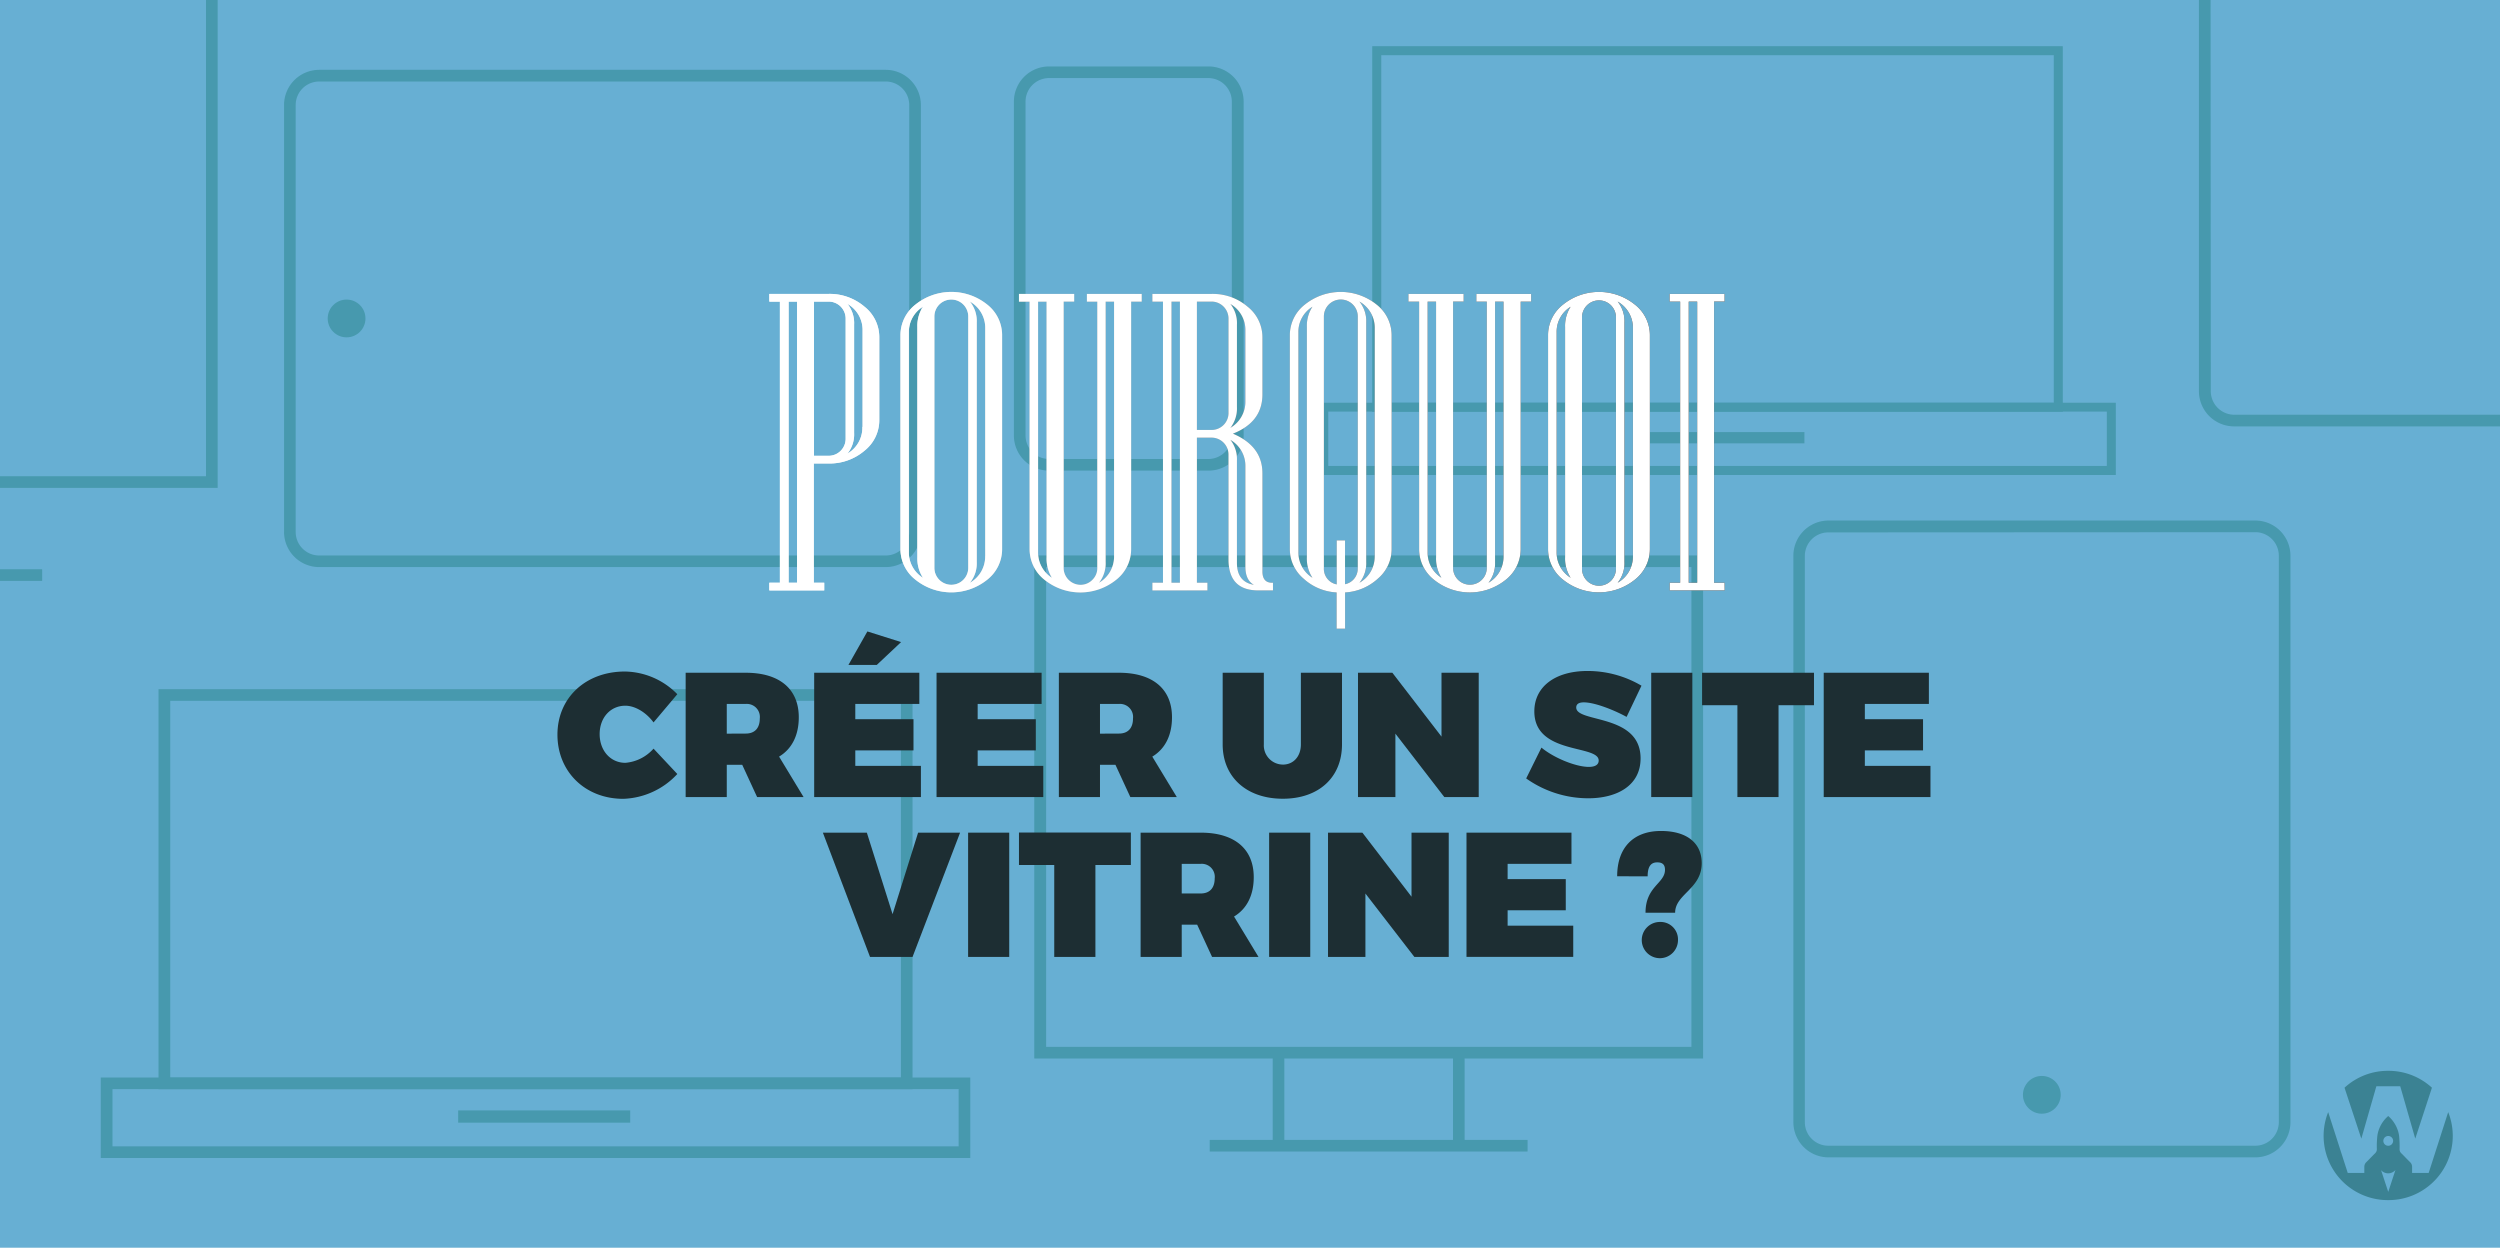 <svg id="Calque_1" data-name="Calque 1" xmlns="http://www.w3.org/2000/svg" xmlns:xlink="http://www.w3.org/1999/xlink" viewBox="0 0 552.03 275.51"><defs><style>.cls-1{fill:none;}.cls-2{fill:#67afd3;}.cls-3{fill:#3b8293;}.cls-4{clip-path:url(#clip-path);}.cls-5{opacity:0.7;}.cls-6{fill:#39909e;}.cls-7{fill:url(#Dégradé_sans_nom);}.cls-8{fill:#fff;}.cls-9{fill:#1d2e33;}</style><clipPath id="clip-path"><rect class="cls-1" x="-0.36" y="-0.29" width="552.75" height="276.1"/></clipPath><linearGradient id="Dégradé_sans_nom" x1="169.88" y1="101.61" x2="380.83" y2="101.61" gradientUnits="userSpaceOnUse"><stop offset="0" stop-color="#fff"/><stop offset="1"/></linearGradient></defs><rect class="cls-2" x="-0.36" y="-0.29" width="552.75" height="276.1"/><path class="cls-3" d="M524.73,239.86H530l3.32,11.57L537,240.18a14.15,14.15,0,0,0-9.6-3.73h-.11a14.11,14.11,0,0,0-9.59,3.73l3.71,11.25Z"/><path class="cls-3" d="M540.6,245.54,536.28,259h-3.66v-1.29a1.43,1.43,0,0,0-.46-1.11c-.66-.64-1.28-1.32-1.93-1.95a1.19,1.19,0,0,1-.37-.94,22.86,22.86,0,0,0-.12-3,7.19,7.19,0,0,0-2.39-4.28h0a7.09,7.09,0,0,0-2.39,4.28,19.84,19.84,0,0,0-.12,3,1.23,1.23,0,0,1-.38.94c-.65.63-1.27,1.31-1.93,1.95a1.43,1.43,0,0,0-.46,1.11V259h-3.66l-4.32-13.43A14.18,14.18,0,0,0,527.29,265h.11a14.18,14.18,0,0,0,13.2-19.41Zm-13.25,5.3a1.08,1.08,0,1,1-1.08,1.08A1.08,1.08,0,0,1,527.35,250.84Zm0,12.34-1.59-4.82.08.1a2.11,2.11,0,0,0,3,0,.69.69,0,0,0,.11-.13Z"/><g class="cls-4"><g class="cls-5"><path class="cls-6" d="M266.86,103.92H231.64a7.76,7.76,0,0,1-7.76-7.75V22.43a7.77,7.77,0,0,1,7.76-7.76h35.22a7.77,7.77,0,0,1,7.75,7.76V96.17A7.76,7.76,0,0,1,266.86,103.92ZM231.64,17.24a5.2,5.2,0,0,0-5.19,5.19V96.17a5.19,5.19,0,0,0,5.19,5.18h35.22A5.19,5.19,0,0,0,272,96.17V22.43a5.2,5.2,0,0,0-5.18-5.19Z"/><path class="cls-6" d="M195.58,125.22H70.48a7.77,7.77,0,0,1-7.76-7.76V23.17a7.77,7.77,0,0,1,7.76-7.75h125.1a7.77,7.77,0,0,1,7.76,7.75v94.29A7.77,7.77,0,0,1,195.58,125.22ZM70.48,18a5.19,5.19,0,0,0-5.19,5.18v94.29a5.2,5.2,0,0,0,5.19,5.19h125.1a5.2,5.2,0,0,0,5.19-5.19V23.17A5.19,5.19,0,0,0,195.58,18Z"/><circle class="cls-6" cx="76.53" cy="70.32" r="4.17"/><path class="cls-6" d="M498,255.56H403.71A7.77,7.77,0,0,1,396,247.8V122.7a7.77,7.77,0,0,1,7.75-7.76H498a7.77,7.77,0,0,1,7.76,7.76V247.8A7.77,7.77,0,0,1,498,255.56Zm-94.29-138a5.19,5.19,0,0,0-5.18,5.19V247.8a5.19,5.19,0,0,0,5.18,5.19H498a5.2,5.2,0,0,0,5.19-5.19V122.7a5.2,5.2,0,0,0-5.19-5.19Z"/><path class="cls-6" d="M626.17-7.89V86.39a7.77,7.77,0,0,1-7.76,7.76H493.3a7.77,7.77,0,0,1-7.75-7.76V-7.89a7.77,7.77,0,0,1,7.75-7.76H618.41A7.77,7.77,0,0,1,626.17-7.89Zm-138,94.28a5.2,5.2,0,0,0,5.18,5.19H618.41a5.2,5.2,0,0,0,5.19-5.19V-7.89a5.2,5.2,0,0,0-5.19-5.19H493.3a5.2,5.2,0,0,0-5.18,5.19Z"/><circle class="cls-6" cx="450.86" cy="241.75" r="4.17"/><path class="cls-6" d="M201.5,240.5H35V152.18H201.5ZM37.59,237.93H198.93V154.75H37.59Z"/><path class="cls-6" d="M214.25,255.7h-192V237.93h192ZM24.84,253.13H211.68V240.5H24.84Z"/><rect class="cls-6" x="101.17" y="245.19" width="37.99" height="2.71"/><path class="cls-6" d="M376.06,233.73H228.38V122.65H376.06ZM231,231.16H373.49V125.22H231Z"/><rect class="cls-6" x="281.03" y="232.44" width="2.57" height="20.55"/><rect class="cls-6" x="320.84" y="232.44" width="2.57" height="20.55"/><rect class="cls-6" x="267.12" y="251.7" width="70.19" height="2.57"/><path class="cls-6" d="M48.06,107.73H-99.62V-3.35H48.06ZM-97,105.16H45.49V-.78H-97Z"/><rect class="cls-6" x="-60.88" y="125.7" width="70.19" height="2.57"/><path class="cls-6" d="M455.49,90.92H303V10.2H455.49ZM305,88.93H453.5V12.19H305Z"/><path class="cls-6" d="M467.2,104.88H291.3V88.93H467.2Zm-173.9-2H465.21v-12H293.3Z"/><rect class="cls-6" x="363.56" y="95.41" width="34.88" height="2.49"/></g></g><path class="cls-7" d="M194.16,92.8a8.57,8.57,0,0,1-3.28,6.73,11.83,11.83,0,0,1-7.95,2.81h-3.24v26.34H182v1.69H169.88v-1.69h2.33V66.59h-2.33V64.9h13.05a11.83,11.83,0,0,1,7.95,2.81,8.57,8.57,0,0,1,3.28,6.73ZM176,128.68V66.59h-1.87v62.09Zm10.73-31.77V70.34a3.76,3.76,0,0,0-3.75-3.75h-3.24v34.06h3.24a3.76,3.76,0,0,0,3.75-3.74Zm3.74-2.65V73a6.62,6.62,0,0,0-3.33-5.89,6.78,6.78,0,0,1,1.46,4.57V95.58a6.78,6.78,0,0,1-1.46,4.57A6.61,6.61,0,0,0,190.42,94.26Z"/><path class="cls-7" d="M221.28,121.28A8.56,8.56,0,0,1,218,128a12.63,12.63,0,0,1-15.86,0,8.55,8.55,0,0,1-3.31-6.74V74a8.56,8.56,0,0,1,3.31-6.74,12.63,12.63,0,0,1,15.86,0A8.57,8.57,0,0,1,221.28,74Zm-17.48,6.3a7.76,7.76,0,0,1-1.24-4.52V72.21a7.71,7.71,0,0,1,1.24-4.48,6.49,6.49,0,0,0-3.11,5.62V122A6.55,6.55,0,0,0,203.8,127.58Zm10-2.19V69.88a3.74,3.74,0,1,0-7.48,0v55.51a3.74,3.74,0,1,0,7.48,0Zm3.75-2.6V72.48a6.66,6.66,0,0,0-3.38-5.89,6.82,6.82,0,0,1,1.51,4.61v52.91a6.75,6.75,0,0,1-1.51,4.57A6.65,6.65,0,0,0,217.54,122.79Z"/><path class="cls-7" d="M252.1,66.59h-2.33v54.69a8.59,8.59,0,0,1-3.29,6.74,12.6,12.6,0,0,1-15.84,0,8.59,8.59,0,0,1-3.29-6.74V66.59H225V64.9h12.19v1.69h-2.33v58.8a3.76,3.76,0,0,0,3.7,3.75,3.64,3.64,0,0,0,2.65-1.1,3.6,3.6,0,0,0,1.09-2.65V66.59H240V64.9H252.1Zm-19.82,61a8,8,0,0,1-1.18-4.52V66.59h-1.88V122A6.56,6.56,0,0,0,232.28,127.58ZM246,122.79V66.59h-1.87v57.52a6.83,6.83,0,0,1-1.46,4.57A6.66,6.66,0,0,0,246,122.79Z"/><path class="cls-7" d="M281.09,130.37h-3.25q-6.57,0-6.57-6.85V100.37a3.76,3.76,0,0,0-3.74-3.74h-3.24v32.05h2.32v1.69H254.47v-1.69h2.33V66.59h-2.33V64.9h13.06a11.83,11.83,0,0,1,7.94,2.81,8.58,8.58,0,0,1,3.29,6.73V87.09q0,6.12-6.53,8.67,6.52,2.74,6.53,8.72v21.69c0,1.67.71,2.51,2.14,2.51h.19Zm-20.55-1.69V66.59h-1.87v62.09ZM271.27,91.2V70.34a3.76,3.76,0,0,0-3.74-3.75h-3.24V94.94h3.24a3.74,3.74,0,0,0,3.74-3.74ZM275,88.6V73a6.62,6.62,0,0,0-3.33-5.89,6.78,6.78,0,0,1,1.46,4.57V89.87a7,7,0,0,1-1.46,4.62A6.68,6.68,0,0,0,275,88.6Zm1.88,40.54c-1.25-.7-1.88-2-1.88-4V103a6.66,6.66,0,0,0-3.33-5.89,6.87,6.87,0,0,1,1.46,4.56V124.3Q273.14,128.5,276.89,129.14Z"/><path class="cls-7" d="M307.29,121.28a8.54,8.54,0,0,1-3,6.46,11.66,11.66,0,0,1-7.28,3.08v8h-1.87v-8a11.7,11.7,0,0,1-7.33-3.08,8.54,8.54,0,0,1-3-6.46V74a8.56,8.56,0,0,1,3.31-6.74,12.63,12.63,0,0,1,15.86,0A8.6,8.6,0,0,1,307.29,74Zm-17.48,6.3a7.68,7.68,0,0,1-1.24-4.52V72.21a7.64,7.64,0,0,1,1.24-4.48,6.49,6.49,0,0,0-3.11,5.62V122A6.55,6.55,0,0,0,289.81,127.58Zm10-2.19V69.88a3.74,3.74,0,1,0-7.48,0v55.51a3.5,3.5,0,0,0,2.83,3.65v-9.72H297V129A3.49,3.49,0,0,0,299.8,125.39Zm3.75-2.6V72.48a6.66,6.66,0,0,0-3.38-5.89,6.82,6.82,0,0,1,1.5,4.61v52.91a6.75,6.75,0,0,1-1.5,4.57A6.65,6.65,0,0,0,303.55,122.79Z"/><path class="cls-7" d="M338.1,66.59h-2.32v54.69a8.59,8.59,0,0,1-3.29,6.74,12.6,12.6,0,0,1-15.84,0,8.59,8.59,0,0,1-3.29-6.74V66.59H311V64.9h12.19v1.69h-2.33v58.8a3.72,3.72,0,1,0,7.44,0V66.59H326V64.9H338.1Zm-19.81,61a8,8,0,0,1-1.19-4.52V66.59h-1.87V122A6.56,6.56,0,0,0,318.29,127.58ZM332,122.79V66.59h-1.87v57.52a6.88,6.88,0,0,1-1.46,4.57A6.66,6.66,0,0,0,332,122.79Z"/><path class="cls-7" d="M364.31,121.28A8.59,8.59,0,0,1,361,128a12.63,12.63,0,0,1-15.86,0,8.55,8.55,0,0,1-3.31-6.74V74a8.56,8.56,0,0,1,3.31-6.74,12.63,12.63,0,0,1,15.86,0A8.6,8.6,0,0,1,364.31,74Zm-17.49,6.3a7.75,7.75,0,0,1-1.23-4.52V72.21a7.71,7.71,0,0,1,1.23-4.48,6.48,6.48,0,0,0-3.1,5.62V122A6.54,6.54,0,0,0,346.82,127.58Zm10-2.19V69.88a3.75,3.75,0,0,0-7.49,0v55.51a3.75,3.75,0,1,0,7.49,0Zm3.75-2.6V72.48a6.66,6.66,0,0,0-3.38-5.89,6.82,6.82,0,0,1,1.5,4.61v52.91a6.75,6.75,0,0,1-1.5,4.57A6.65,6.65,0,0,0,360.57,122.79Z"/><path class="cls-7" d="M380.83,130.37H368.69v-1.69H371V66.59h-2.33V64.9h12.14v1.69h-2.32v62.09h2.32Zm-6.07-1.69V66.59h-1.87v62.09Z"/><path class="cls-8" d="M194.16,92.8a8.57,8.57,0,0,1-3.28,6.73,11.83,11.83,0,0,1-7.95,2.81h-3.24v26.34H182v1.69H169.88v-1.69h2.33V66.59h-2.33V64.9h13.05a11.83,11.83,0,0,1,7.95,2.81,8.57,8.57,0,0,1,3.28,6.73ZM176,128.68V66.59h-1.87v62.09Zm10.73-31.77V70.34a3.76,3.76,0,0,0-3.75-3.75h-3.24v34.06h3.24a3.76,3.76,0,0,0,3.75-3.74Zm3.74-2.65V73a6.62,6.62,0,0,0-3.33-5.89,6.78,6.78,0,0,1,1.46,4.57V95.58a6.78,6.78,0,0,1-1.46,4.57A6.61,6.61,0,0,0,190.42,94.26Z"/><path class="cls-8" d="M221.28,121.28A8.56,8.56,0,0,1,218,128a12.63,12.63,0,0,1-15.86,0,8.55,8.55,0,0,1-3.31-6.74V74a8.56,8.56,0,0,1,3.31-6.74,12.63,12.63,0,0,1,15.86,0A8.57,8.57,0,0,1,221.28,74Zm-17.48,6.3a7.76,7.76,0,0,1-1.24-4.52V72.21a7.71,7.71,0,0,1,1.24-4.48,6.49,6.49,0,0,0-3.11,5.62V122A6.55,6.55,0,0,0,203.8,127.58Zm10-2.19V69.88a3.74,3.74,0,1,0-7.48,0v55.51a3.74,3.74,0,1,0,7.48,0Zm3.75-2.6V72.48a6.66,6.66,0,0,0-3.38-5.89,6.82,6.82,0,0,1,1.51,4.61v52.91a6.75,6.75,0,0,1-1.51,4.57A6.65,6.65,0,0,0,217.54,122.79Z"/><path class="cls-8" d="M252.1,66.59h-2.33v54.69a8.59,8.59,0,0,1-3.29,6.74,12.6,12.6,0,0,1-15.84,0,8.59,8.59,0,0,1-3.29-6.74V66.59H225V64.9h12.19v1.69h-2.33v58.8a3.76,3.76,0,0,0,3.7,3.75,3.64,3.64,0,0,0,2.65-1.1,3.6,3.6,0,0,0,1.09-2.65V66.59H240V64.9H252.1Zm-19.82,61a8,8,0,0,1-1.18-4.52V66.59h-1.88V122A6.56,6.56,0,0,0,232.28,127.58ZM246,122.79V66.59h-1.87v57.52a6.83,6.83,0,0,1-1.46,4.57A6.66,6.66,0,0,0,246,122.79Z"/><path class="cls-8" d="M281.09,130.37h-3.25q-6.57,0-6.57-6.85V100.37a3.76,3.76,0,0,0-3.74-3.74h-3.24v32.05h2.32v1.69H254.47v-1.69h2.33V66.59h-2.33V64.9h13.06a11.83,11.83,0,0,1,7.94,2.81,8.58,8.58,0,0,1,3.29,6.73V87.09q0,6.12-6.53,8.67,6.52,2.74,6.53,8.72v21.69c0,1.67.71,2.51,2.14,2.51h.19Zm-20.55-1.69V66.59h-1.87v62.09ZM271.27,91.2V70.34a3.76,3.76,0,0,0-3.74-3.75h-3.24V94.94h3.24a3.74,3.74,0,0,0,3.74-3.74ZM275,88.6V73a6.62,6.62,0,0,0-3.33-5.89,6.78,6.78,0,0,1,1.46,4.57V89.87a7,7,0,0,1-1.46,4.62A6.68,6.68,0,0,0,275,88.6Zm1.88,40.54c-1.25-.7-1.88-2-1.88-4V103a6.66,6.66,0,0,0-3.33-5.89,6.87,6.87,0,0,1,1.46,4.56V124.3Q273.14,128.5,276.89,129.14Z"/><path class="cls-8" d="M307.29,121.28a8.54,8.54,0,0,1-3,6.46,11.66,11.66,0,0,1-7.28,3.08v8h-1.87v-8a11.7,11.7,0,0,1-7.33-3.08,8.54,8.54,0,0,1-3-6.46V74a8.56,8.56,0,0,1,3.31-6.74,12.63,12.63,0,0,1,15.86,0A8.6,8.6,0,0,1,307.29,74Zm-17.48,6.3a7.68,7.68,0,0,1-1.24-4.52V72.21a7.64,7.64,0,0,1,1.24-4.48,6.49,6.49,0,0,0-3.11,5.62V122A6.55,6.55,0,0,0,289.81,127.58Zm10-2.19V69.88a3.74,3.74,0,1,0-7.48,0v55.51a3.5,3.5,0,0,0,2.83,3.65v-9.72H297V129A3.49,3.49,0,0,0,299.8,125.39Zm3.75-2.6V72.48a6.66,6.66,0,0,0-3.38-5.89,6.82,6.82,0,0,1,1.5,4.61v52.91a6.75,6.75,0,0,1-1.5,4.57A6.65,6.65,0,0,0,303.55,122.79Z"/><path class="cls-8" d="M338.1,66.59h-2.32v54.69a8.59,8.59,0,0,1-3.29,6.74,12.6,12.6,0,0,1-15.84,0,8.59,8.59,0,0,1-3.29-6.74V66.59H311V64.9h12.19v1.69h-2.33v58.8a3.72,3.72,0,1,0,7.44,0V66.59H326V64.9H338.1Zm-19.81,61a8,8,0,0,1-1.19-4.52V66.59h-1.87V122A6.56,6.56,0,0,0,318.29,127.58ZM332,122.79V66.59h-1.87v57.52a6.88,6.88,0,0,1-1.46,4.57A6.66,6.66,0,0,0,332,122.79Z"/><path class="cls-8" d="M364.31,121.28A8.59,8.59,0,0,1,361,128a12.63,12.63,0,0,1-15.86,0,8.55,8.55,0,0,1-3.31-6.74V74a8.56,8.56,0,0,1,3.31-6.74,12.63,12.63,0,0,1,15.86,0A8.6,8.6,0,0,1,364.31,74Zm-17.49,6.3a7.75,7.75,0,0,1-1.23-4.52V72.21a7.71,7.71,0,0,1,1.23-4.48,6.48,6.48,0,0,0-3.1,5.62V122A6.54,6.54,0,0,0,346.82,127.58Zm10-2.19V69.88a3.75,3.75,0,0,0-7.49,0v55.51a3.75,3.75,0,1,0,7.49,0Zm3.75-2.6V72.48a6.66,6.66,0,0,0-3.38-5.89,6.82,6.82,0,0,1,1.5,4.61v52.91a6.75,6.75,0,0,1-1.5,4.57A6.65,6.65,0,0,0,360.57,122.79Z"/><path class="cls-8" d="M380.83,130.37H368.69v-1.69H371V66.59h-2.33V64.9h12.14v1.69h-2.32v62.09h2.32Zm-6.07-1.69V66.59h-1.87v62.09Z"/><path class="cls-9" d="M149.56,153.29l-5.25,6.23c-1.64-2.24-4.11-3.69-6.22-3.69-3.29,0-5.68,2.63-5.68,6.27s2.39,6.34,5.68,6.34a9.33,9.33,0,0,0,6.22-3.13l5.25,5.6a17,17,0,0,1-11.94,5.48c-8.42,0-14.53-6-14.53-14.17s6.27-13.94,14.88-13.94A16.52,16.52,0,0,1,149.56,153.29Z"/><path class="cls-9" d="M163.89,168.87h-3.41V176H151.4V148.55h13.27c7.44,0,11.71,3.57,11.71,9.83,0,4-1.53,7-4.35,8.69l5.41,8.93H167.18Zm.78-6.89c2,0,3.1-1.21,3.1-3.33a2.88,2.88,0,0,0-3.1-3.21h-4.19V162Z"/><path class="cls-9" d="M188.86,155.44v3.37h12.85v6.89H188.86v3.41h14.49V176H179.78V148.55H203v6.89Zm4.74-8.61h-6.26l4.19-7.4,7.44,2.35Z"/><path class="cls-9" d="M215.88,155.44v3.37h12.84v6.89H215.88v3.41h14.49V176H206.8V148.55H230v6.89Z"/><path class="cls-9" d="M246.3,168.87h-3.41V176h-9.08V148.55h13.27c7.44,0,11.71,3.57,11.71,9.83,0,4-1.53,7-4.35,8.69l5.41,8.93H249.59Zm.78-6.89c2,0,3.1-1.21,3.1-3.33a2.88,2.88,0,0,0-3.1-3.21h-4.19V162Z"/><path class="cls-9" d="M296.33,164.37c0,7.28-5.12,12-13.07,12s-13.28-4.74-13.28-12V148.55h9.09v15.82a4.24,4.24,0,0,0,4.23,4.46c2.23,0,3.95-1.72,3.95-4.46V148.55h9.08Z"/><path class="cls-9" d="M318.92,176l-10.8-14v14h-8.26V148.55h7.59l10.85,14.1v-14.1h8.22V176Z"/><path class="cls-9" d="M362.46,151.41l-3.29,6.89c-2.78-1.53-7.05-3.21-9.44-3.21-1,0-1.68.31-1.68,1.14,0,3.44,14.21,1.29,14.21,11.23,0,6.11-5.36,8.81-11.55,8.81A23.73,23.73,0,0,1,337,171.89l3.37-6.81c2.82,2.34,7.67,4.26,10.45,4.26,1.33,0,2.19-.43,2.19-1.41,0-3.56-14.21-1.21-14.21-10.84,0-5.48,4.62-8.93,11.75-8.93A23.4,23.4,0,0,1,362.46,151.41Z"/><path class="cls-9" d="M364.61,176V148.55h9.08V176Z"/><path class="cls-9" d="M392.72,155.72V176h-9.08V155.72h-7.8v-7.17h24.71v7.17Z"/><path class="cls-9" d="M411.78,155.44v3.37h12.85v6.89H411.78v3.41h14.49V176H402.7V148.55h23.22v6.89Z"/><path class="cls-9" d="M192.11,211.3,181.7,183.86h9.71l5.68,18,5.64-18H212l-10.5,27.44Z"/><path class="cls-9" d="M213.77,211.3V183.86h9.08V211.3Z"/><path class="cls-9" d="M241.88,191V211.3h-9.09V191H225v-7.16h24.71V191Z"/><path class="cls-9" d="M264.35,204.18h-3.41v7.12h-9.08V183.86h13.27c7.44,0,11.71,3.56,11.71,9.83,0,4-1.53,7-4.35,8.69l5.4,8.92H267.64Zm.78-6.89c2,0,3.09-1.22,3.09-3.33a2.87,2.87,0,0,0-3.09-3.21h-4.19v6.54Z"/><path class="cls-9" d="M280.24,211.3V183.86h9.08V211.3Z"/><path class="cls-9" d="M312.31,211.3l-10.81-14v14h-8.26V183.86h7.59L311.68,198V183.86h8.22V211.3Z"/><path class="cls-9" d="M332.9,190.75v3.37h12.84V201H332.9v3.4h14.49v6.89H323.82V183.86H347v6.89Z"/><path class="cls-9" d="M357.09,193.49c0-6.3,3.56-10,9.67-10,5.68,0,9,2.62,9,7.12,0,5.68-5.87,6.82-5.87,10.93h-6.54c0-5.84,4.3-6.46,4.3-9.48,0-1.13-.55-1.64-1.72-1.64-1.45,0-2.11,1-2.11,3.09Zm13.43,14.09a4,4,0,1,1-4-4A3.85,3.85,0,0,1,370.52,207.58Z"/></svg>